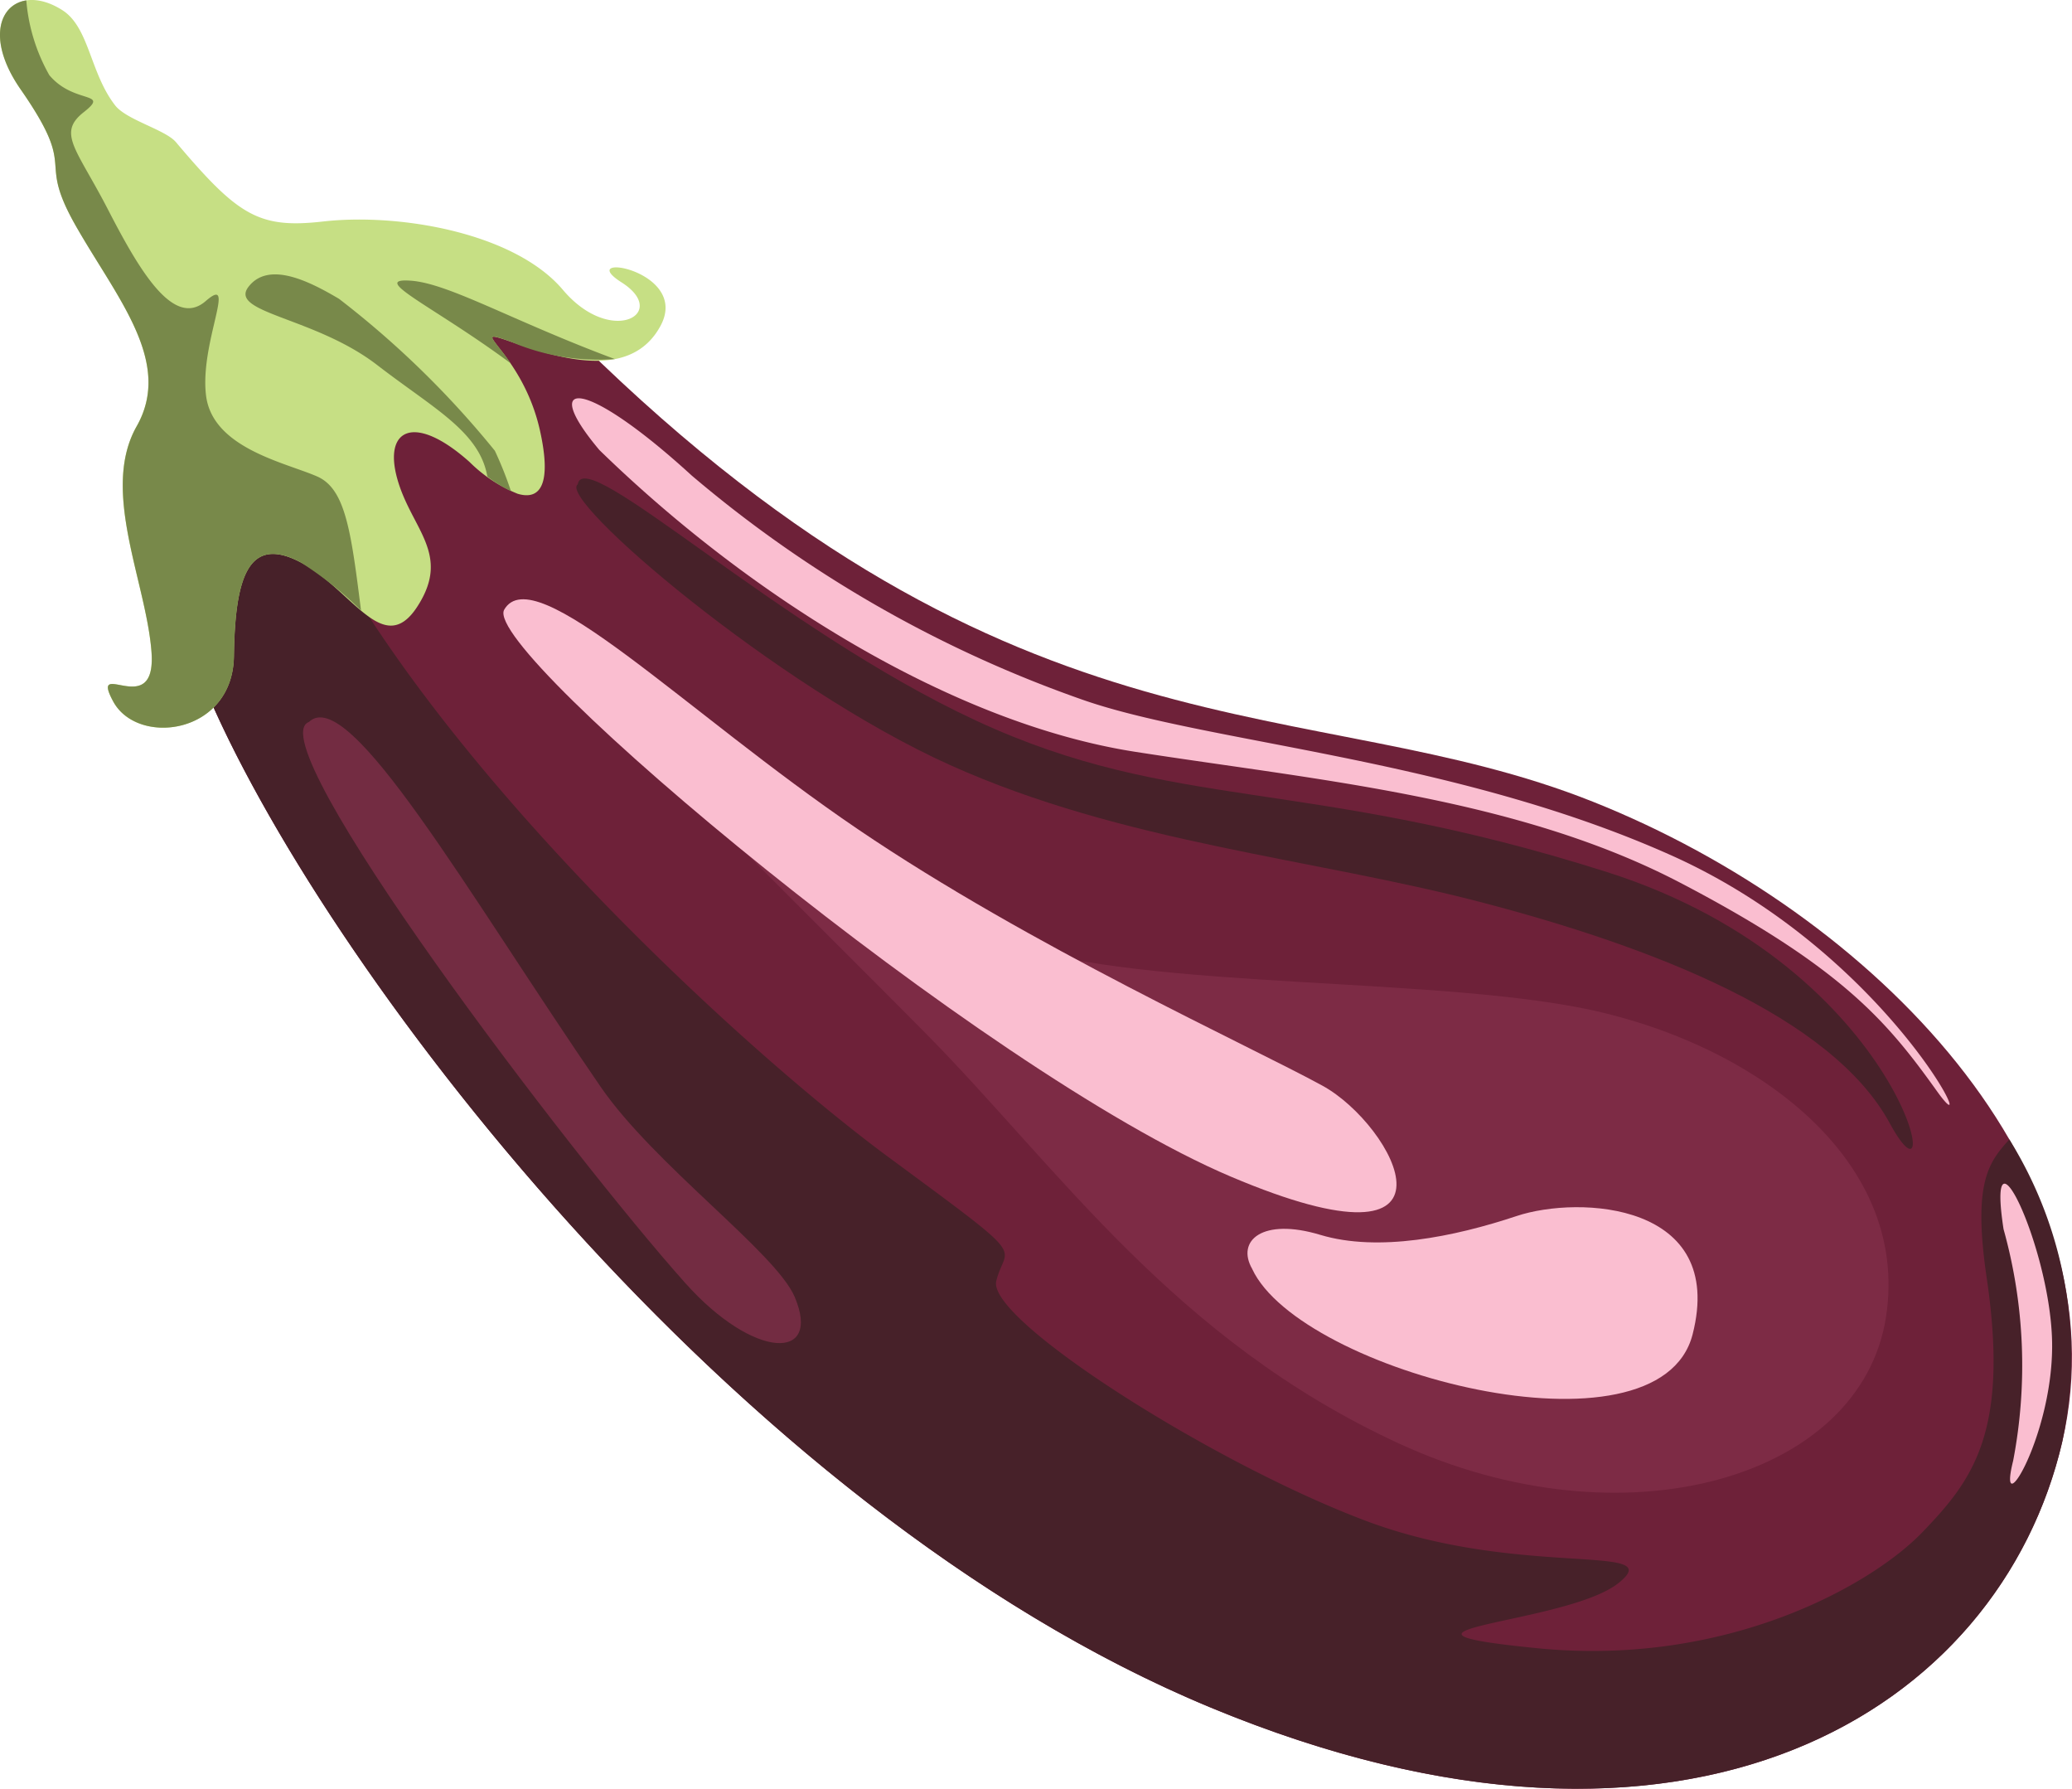 <svg xmlns="http://www.w3.org/2000/svg" xmlns:xlink="http://www.w3.org/1999/xlink" width="67.2" height="57.998" viewBox="0 0 67.2 57.998">
  <defs>
    <clipPath id="clip-path">
      <rect id="Rectangle_1409" data-name="Rectangle 1409" width="67.2" height="57.999" fill="none"/>
    </clipPath>
  </defs>
  <g id="Group_12075" data-name="Group 12075" clip-path="url(#clip-path)">
    <path id="Path_12226" data-name="Path 12226" d="M36.257,37.272C50.412,51.191,59.915,48.48,69.078,52.133S86.321,64.165,84.3,72.877,72.231,87.952,56.671,81.5,27.71,57.206,24.04,48.381s5.012-18.195,12.217-11.109" transform="translate(-17.414 -26.137)" fill="#6e2139" fill-rule="evenodd"/>
    <path id="Path_12227" data-name="Path 12227" d="M72.165,82.967c-2.754-1.508,7.487,8.463,11.768,12.8s8.021,9.907,15.319,13.274,14.994,1.145,15.805-4.1-4.526-9.039-10.126-10.065S89.568,94.344,85.84,92.5s-13.675-9.53-13.675-9.53" transform="translate(-53.889 -62.24)" fill="#7d2b45" fill-rule="evenodd"/>
    <path id="Path_12228" data-name="Path 12228" d="M82.584,74.462A13.313,13.313,0,0,1,84.3,84.255c-2.02,8.712-12.07,15.075-27.63,8.621S27.711,68.584,24.041,59.758a10.776,10.776,0,0,1,.69-9.843,21.387,21.387,0,0,1,2.684,4.148c3.936,8.158,14.077,17.476,18.811,20.967s3.8,2.772,3.5,4.023,7,5.9,11.992,7.776,9.871.688,8.179,2.023-8.751,1.5-2.617,2.106S78.1,88.915,79.746,87.213s2.843-3.253,2.1-8.282c-.453-3.082.071-3.735.735-4.468" transform="translate(-17.415 -37.515)" fill="#472129" fill-rule="evenodd"/>
    <path id="Path_12229" data-name="Path 12229" d="M75.566,53.66c4.9,4.774,11.48,8.866,17.374,9.786s12.395,1.482,17.688,4.249,6.732,4.539,8.321,6.757-1.505-4.465-8.622-7.65-15.187-3.638-19.192-5.08A39.92,39.92,0,0,1,78.56,54.487c-3.484-3.186-4.974-3.181-2.994-.827" transform="translate(-56.128 -39.07)" fill="#fabed0" fill-rule="evenodd"/>
    <path id="Path_12230" data-name="Path 12230" d="M261.256,155.967a16.426,16.426,0,0,1,.312,7.506c-.554,2.214,1.372-.921,1.259-3.981s-2.145-7.27-1.571-3.525" transform="translate(-196.276 -116.112)" fill="#fabed0" fill-rule="evenodd"/>
    <path id="Path_12231" data-name="Path 12231" d="M75.3,62.641c-.686.461,6.433,6.564,12.069,9.1s11.758,3.019,17.253,4.456,11.34,3.673,13.233,7.166.638-5.031-9.172-8.149S94.653,73.291,88.213,70.3,75.506,61.311,75.3,62.641" transform="translate(-56.562 -46.937)" fill="#472129" fill-rule="evenodd"/>
    <path id="Path_12232" data-name="Path 12232" d="M65.739,78.564c-.711,1.374,15.535,14.969,23.567,18.375s5.309-1.668,2.975-2.947-9.456-4.506-15.075-8.321-10.5-8.81-11.467-7.108" transform="translate(-49.39 -58.789)" fill="#fabed0" fill-rule="evenodd"/>
    <path id="Path_12233" data-name="Path 12233" d="M163,159.561c1.546,3.34,13.194,6.39,14.285,2.12s-3.677-4.511-5.708-3.835-4.493,1.176-6.369.61-2.735.188-2.207,1.105" transform="translate(-122.389 -118.417)" fill="#fabed0" fill-rule="evenodd"/>
    <path id="Path_12234" data-name="Path 12234" d="M39.748,93.782c-1.652.67,8.479,14.007,12.219,18.193,2.215,2.48,4.431,2.539,3.546.448-.609-1.439-4.561-4.287-6.3-6.823-4.276-6.221-8.159-13.083-9.46-11.818" transform="translate(-29.738 -70.369)" fill="#732c42" fill-rule="evenodd"/>
    <path id="Path_12235" data-name="Path 12235" d="M3.738,3.421c.367.469,1.628.787,1.966,1.186C7.725,7,8.394,7.418,10.476,7.182c2.476-.281,6.215.365,7.781,2.217s3.479.76,1.9-.244,2.242-.409,1.267,1.407-3.369,1.037-4.886.507.4.311.975,2.893c.374,1.685.043,2.278-.725,2.048a4.719,4.719,0,0,1-1.559-1.03c-1.773-1.583-2.8-1.09-2.345.543s1.761,2.43.653,4.142-2.126-.572-3.808-1.443-2.108.512-2.144,3.053-3.124,2.937-3.916,1.469,1.413.664,1.242-1.609-1.661-5.23-.48-7.314S3.8,9.673,2.467,7.338s.127-1.673-1.8-4.444C-.837.728.455-.676,2.027.333c.872.56.892,2.042,1.711,3.088" transform="translate(0 0)" fill="#c6df84" fill-rule="evenodd"/>
    <path id="Path_12236" data-name="Path 12236" d="M19.941,11.684a7.191,7.191,0,0,1-3.4-.575c-.951-.332-.551-.125.021.712-2.5-1.852-4.619-2.775-3.239-2.679,1.229.086,3.289,1.3,6.619,2.542m-3.369,4.283a4.1,4.1,0,0,1-.767-.474c-.252-1.462-1.754-2.211-3.573-3.616C10.2,10.312,7.4,10.191,8.061,9.338s2-.16,2.934.392a30.221,30.221,0,0,1,5.054,4.926,11.805,11.805,0,0,1,.523,1.312m-4.852,3.879a11.688,11.688,0,0,0-1.988-1.584c-1.682-.871-2.108.512-2.143,3.053s-3.124,2.937-3.917,1.469,1.414.664,1.242-1.609-1.661-5.23-.48-7.314S3.8,9.714,2.467,7.379s.127-1.673-1.8-4.444C-.425,1.36-.042.189.853.054A5.888,5.888,0,0,0,1.6,2.478c.8.955,1.988.513,1.116,1.2s-.232,1.183.791,3.166,2.13,3.86,3.167,2.957-.208,1.373.01,3.075,2.585,2.167,3.6,2.613c.916.4,1.1,1.751,1.426,4.356" transform="translate(0 -0.041)" fill="#78894a" fill-rule="evenodd"/>
  </g>
</svg>
